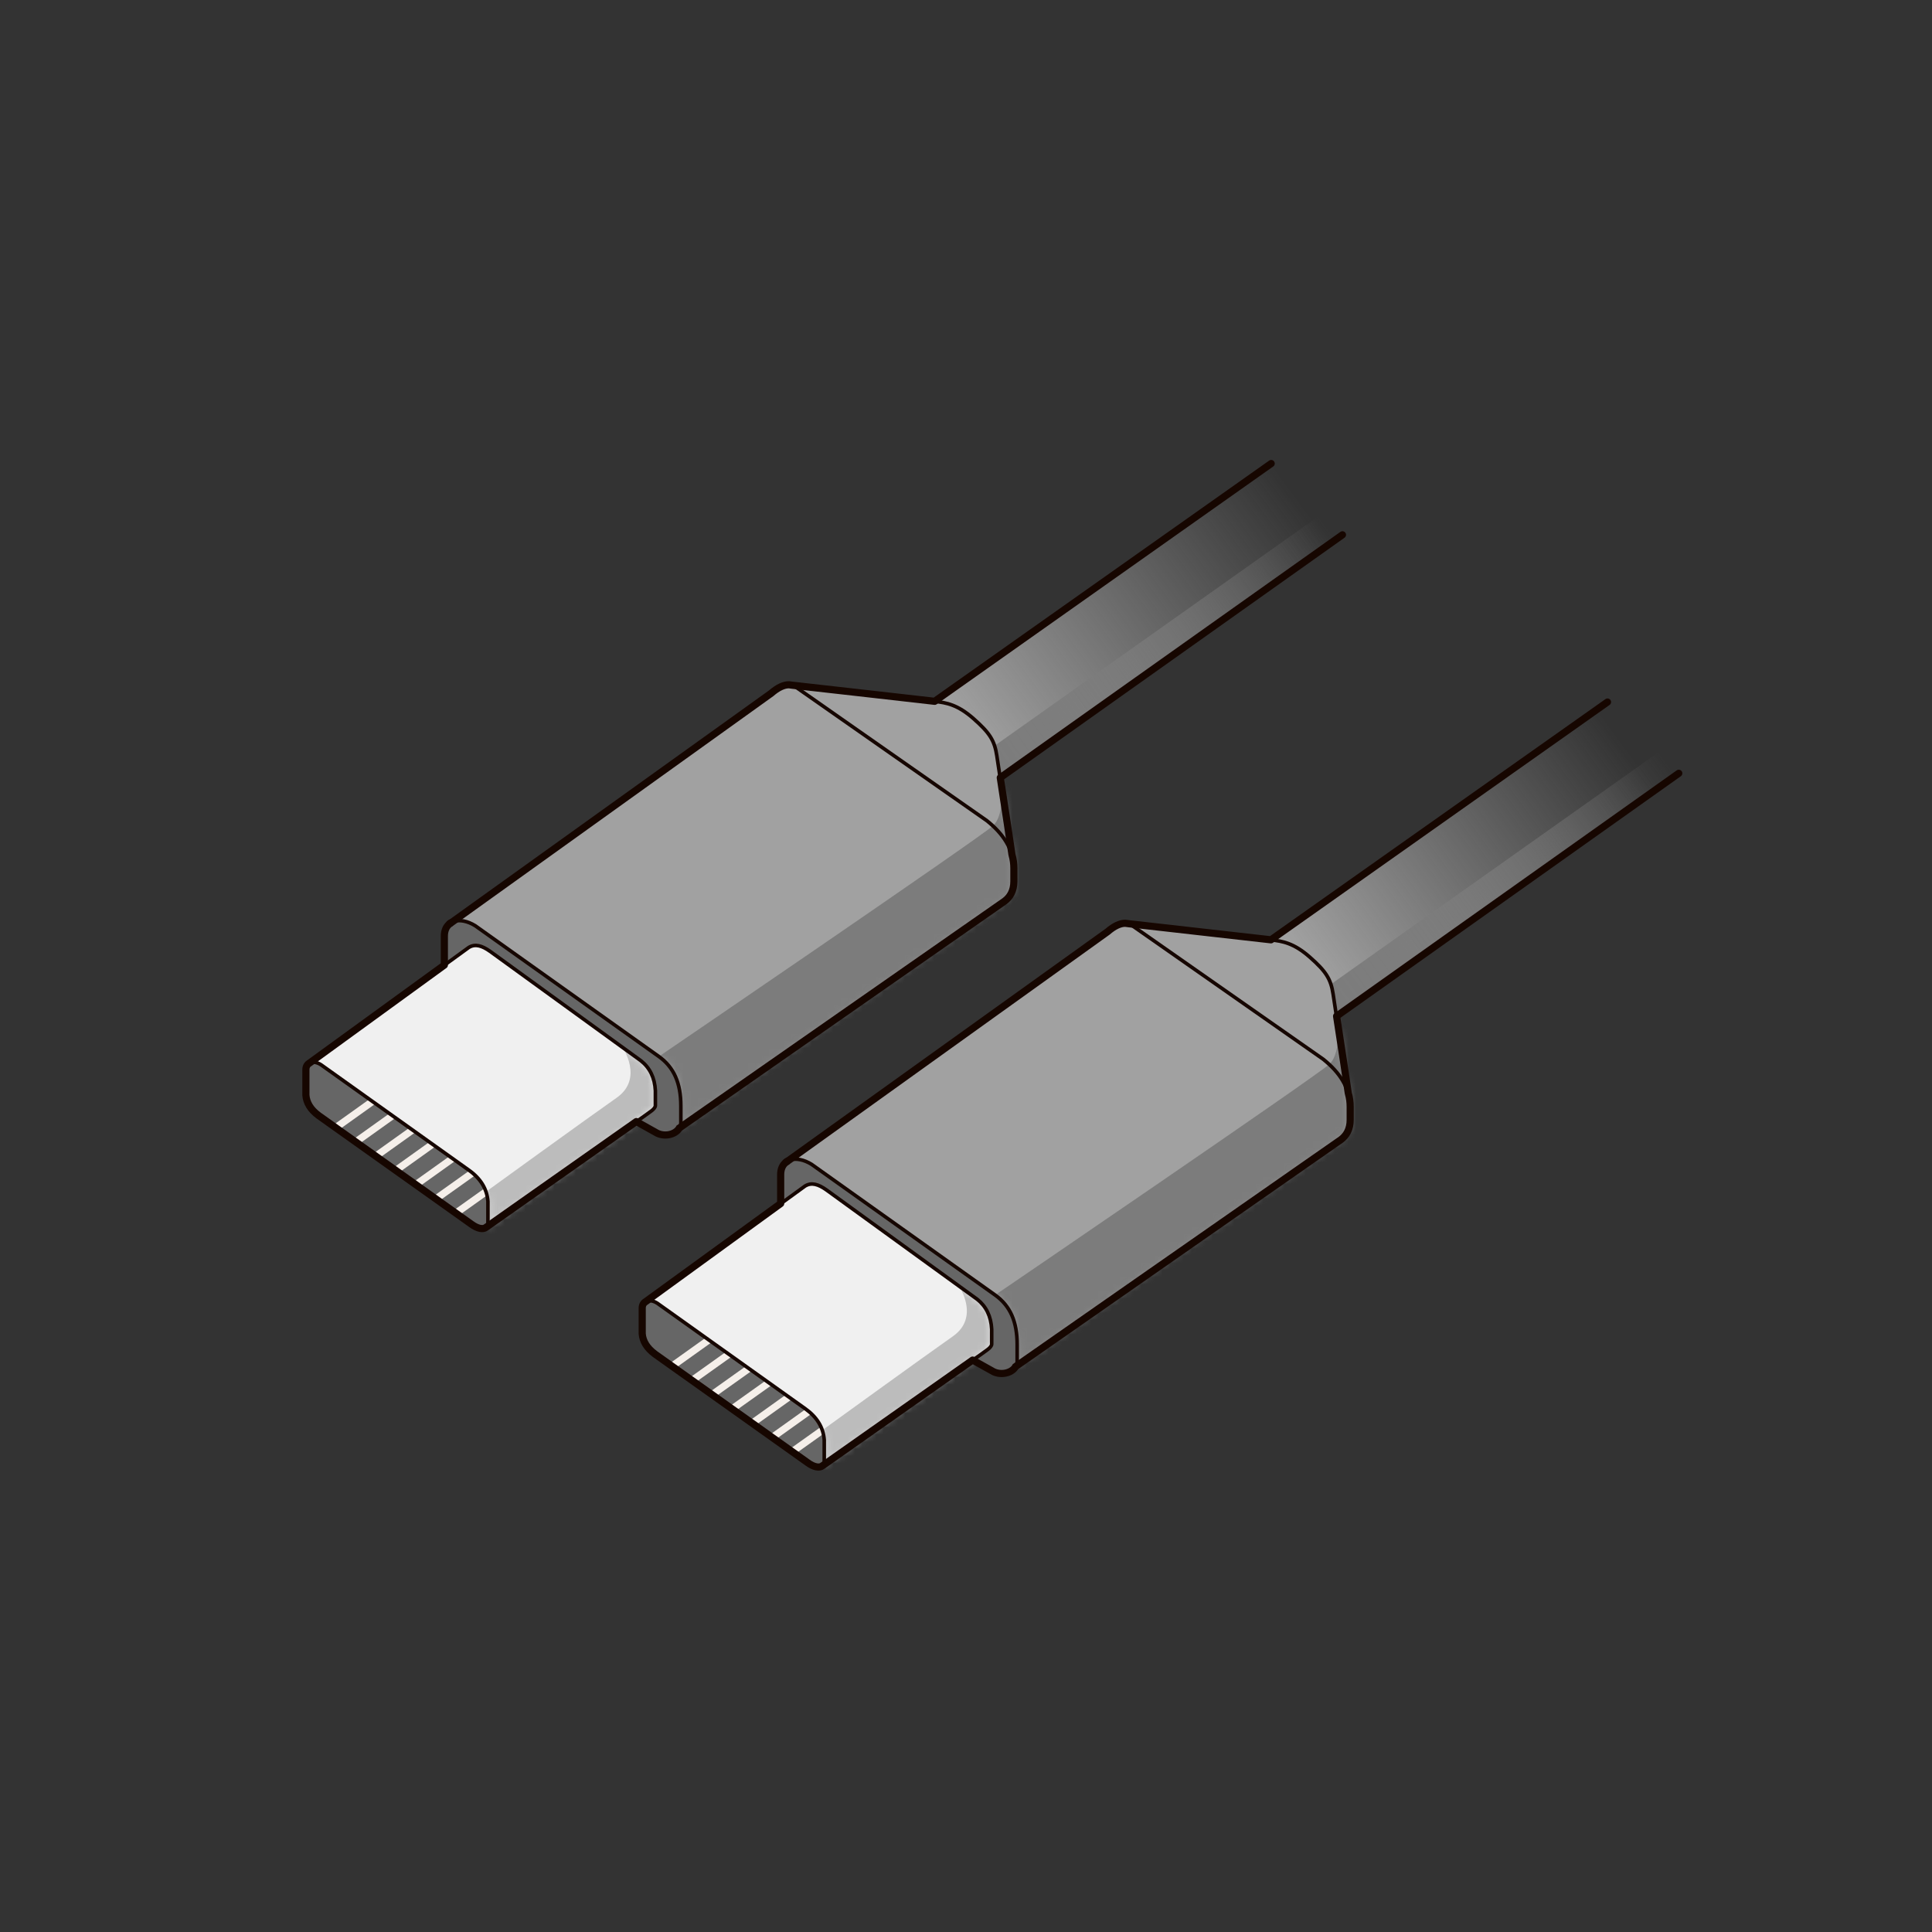 <svg xmlns="http://www.w3.org/2000/svg" fill="none" viewBox="0 0 270 270" height="270" width="270">
<rect x="0" y="0" width="270" height="270" fill="#333333" stroke="none"/>
<g clip-path="url(#clip0_228_509)">
<path fill="#F0F0F0" d="M138.59 185.75V187.82C138.59 187.88 138.58 187.95 138.55 188.01C138.52 188.08 138.48 188.15 138.42 188.22C138.41 188.24 138.39 188.27 138.36 188.29C138.05 188.63 137.48 188.97 136.97 189.36L135.94 190.08H135.93L131.12 193.47L128.48 195.33L114.98 204.81C115.11 204.67 115.19 204.46 115.19 204.18V201.24C115.15 200.76 115.06 200.31 114.91 199.88C114.58 198.88 113.94 198 113.01 197.25C112.86 197.11 112.71 196.99 112.55 196.88L110.24 195.23L107.44 193.24L104.65 191.24H104.64L101.85 189.25L99.05 187.26L92.1 182.3C91.38 181.74 90.67 181.65 90.23 181.91L109.1 168.22L112.51 165.74C113.41 165.19 114.36 165.48 115.5 166.29L136.57 181.58C136.72 181.7 136.87 181.83 137.01 181.97C137.28 182.24 137.52 182.53 137.73 182.85C138.14 183.49 138.41 184.24 138.53 185.09C138.56 185.3 138.58 185.52 138.59 185.75Z"></path>
<mask height="40" width="49" y="165" x="90" maskUnits="userSpaceOnUse" style="mask-type:luminance" id="mask0_228_509">
<path fill="white" d="M138.59 185.75V187.82C138.59 187.88 138.58 187.95 138.55 188.01C138.52 188.08 138.48 188.15 138.42 188.22C138.41 188.24 138.39 188.27 138.36 188.29C138.05 188.63 137.48 188.97 136.97 189.36L135.94 190.08H135.93L131.12 193.47L128.48 195.33L114.98 204.81C115.11 204.67 115.19 204.46 115.19 204.18V201.24C115.15 200.76 115.06 200.31 114.91 199.88C114.58 198.88 113.94 198 113.01 197.25C112.86 197.11 112.71 196.99 112.55 196.88L110.24 195.23L107.44 193.24L104.65 191.24H104.64L101.85 189.25L99.05 187.26L92.1 182.3C91.38 181.74 90.67 181.65 90.23 181.91L109.1 168.22L112.51 165.74C113.41 165.19 114.36 165.48 115.5 166.29L136.57 181.58C136.72 181.7 136.87 181.83 137.01 181.97C137.28 182.24 137.52 182.53 137.73 182.85C138.14 183.49 138.41 184.24 138.53 185.09C138.56 185.3 138.58 185.52 138.59 185.75Z"></path>
</mask>
<g mask="url(#mask0_228_509)">
<path fill="#BCBCBC" d="M114.91 199.88C114.91 199.88 129.34 189.43 133.17 186.75C137 184.06 134.01 179.72 134.01 179.72L140.01 183.93L139.41 190.48L114.4 206.91L114.9 199.88H114.91Z"></path>
</g>
<path fill="url(#paint0_linear_228_509)" d="M177.63 131.35L224.65 98.12L234.61 108.07L186.78 142.02L177.63 131.35Z"></path>
<path fill="url(#paint1_linear_228_509)" d="M186 137.55L232.02 104.96L234.61 108.07L186.78 142.02L186 137.55Z"></path>
<path fill="#FF5252" d="M142.15 187.91V190.22C142.15 190.5 142.08 190.75 141.95 190.97L141.92 190.99L141.89 191.03C141.86 191.09 141.82 191.15 141.77 191.21C141.71 191.28 141.65 191.34 141.58 191.4C141.45 191.51 141.31 191.61 141.15 191.69C141.14 191.69 141.13 191.7 141.12 191.7C141.03 191.75 140.94 191.78 140.85 191.81C140.76 191.84 140.67 191.87 140.58 191.89H140.57C140.47 191.92 140.37 191.93 140.27 191.94C139.7 192 139.09 191.89 138.59 191.57L137.64 191.04L135.94 190.08L136.97 189.36C137.48 188.97 138.05 188.63 138.36 188.29C138.39 188.27 138.41 188.24 138.42 188.22C138.48 188.15 138.52 188.08 138.55 188.01C138.59 187.95 138.6 187.88 138.6 187.82V185.75C138.59 185.52 138.56 185.3 138.53 185.09C138.41 184.24 138.14 183.49 137.73 182.85C137.53 182.53 137.29 182.24 137.01 181.97C136.88 181.83 136.73 181.7 136.57 181.57L115.5 166.29C114.36 165.48 113.41 165.19 112.51 165.74L109.1 168.21V164.16C109.1 163.98 109.11 163.82 109.14 163.66V163.63C109.16 163.56 109.17 163.49 109.19 163.43C109.21 163.36 109.23 163.29 109.26 163.22C109.29 163.13 109.33 163.04 109.37 162.96C109.42 162.87 109.48 162.79 109.55 162.71C109.62 162.64 109.68 162.56 109.76 162.5L110.1 162.25C110.1 162.25 110.1 162.24 110.11 162.24C110.12 162.24 110.11 162.23 110.13 162.23L110.17 162.2C110.53 162.03 110.96 161.96 111.44 162C111.61 162.02 111.79 162.05 111.97 162.09C112.16 162.14 112.35 162.19 112.54 162.27C112.68 162.32 112.82 162.39 112.97 162.46C113.12 162.54 113.26 162.62 113.41 162.71L139.08 180.98C141.2 182.5 142.15 184.71 142.15 187.91Z"></path>
<path fill="#A1A1A1" d="M188.68 154.71V156.5C188.68 156.67 188.68 156.83 188.66 156.98C188.64 157.17 188.6 157.36 188.56 157.53C188.53 157.63 188.5 157.72 188.47 157.82C188.38 158.07 188.27 158.3 188.13 158.5C188.02 158.65 187.91 158.79 187.78 158.92C187.66 159.04 187.52 159.16 187.38 159.27L175.19 167.78L141.95 190.97C142.08 190.75 142.15 190.5 142.15 190.22V187.91C142.15 184.71 141.2 182.5 139.08 180.98L113.41 162.7C113.26 162.61 113.12 162.53 112.97 162.46C112.82 162.39 112.68 162.32 112.54 162.27C112.35 162.19 112.16 162.14 111.97 162.09C111.79 162.05 111.61 162.02 111.44 162C110.96 161.96 110.53 162.03 110.17 162.2L154.78 130.21C155.15 129.89 155.51 129.63 155.86 129.44C156.04 129.34 156.22 129.26 156.4 129.2C156.71 129.08 157.01 129.02 157.28 129.03C157.28 129.03 157.34 129.04 157.45 129.05C157.47 129.05 157.5 129.05 157.53 129.05H157.55C157.55 129.05 157.63 129.07 157.68 129.08H157.74C157.89 129.1 158.07 129.12 158.29 129.14C158.43 129.16 158.58 129.18 158.75 129.19C158.83 129.2 158.92 129.21 159 129.22C159.18 129.24 159.37 129.26 159.57 129.29C159.68 129.29 159.78 129.31 159.89 129.32C160.68 129.41 161.6 129.52 162.61 129.63C162.94 129.67 163.29 129.71 163.65 129.75C163.79 129.76 163.94 129.78 164.08 129.8C164.69 129.87 165.32 129.94 165.95 130.01C167.23 130.15 168.53 130.3 169.79 130.45C170.42 130.52 171.04 130.59 171.63 130.66C171.78 130.67 171.94 130.69 172.1 130.71C172.32 130.74 172.53 130.76 172.73 130.78C174.27 130.96 175.59 131.11 176.5 131.21C176.61 131.23 176.71 131.24 176.81 131.25C177.01 131.27 177.19 131.29 177.33 131.31C177.4 131.32 177.46 131.32 177.51 131.33C177.55 131.33 177.59 131.34 177.62 131.34C179.23 131.52 180.82 131.77 183.06 133.75C185.31 135.73 185.99 136.78 186.32 138.94C186.4 139.48 186.57 140.61 186.78 142C186.91 142.88 187.07 143.87 187.22 144.89C187.31 145.49 187.4 146.1 187.5 146.7C187.71 148.1 187.92 149.46 188.08 150.53C188.1 150.68 188.13 150.83 188.14 150.97C188.21 151.4 188.27 151.77 188.31 152.06C188.33 152.16 188.34 152.25 188.35 152.33C188.35 152.36 188.36 152.38 188.36 152.4C188.38 152.5 188.39 152.59 188.4 152.66C188.4 152.7 188.41 152.73 188.41 152.75C188.42 152.76 188.42 152.77 188.42 152.78V152.81V152.84C188.45 152.95 188.48 153.06 188.51 153.17C188.55 153.34 188.58 153.52 188.6 153.7C188.6 153.76 188.62 153.83 188.62 153.89C188.66 154.15 188.67 154.42 188.67 154.7L188.68 154.71Z"></path>
<mask height="62" width="79" y="129" x="110" maskUnits="userSpaceOnUse" style="mask-type:luminance" id="mask1_228_509">
<path fill="white" d="M188.68 154.71V156.5C188.68 156.67 188.68 156.83 188.66 156.98C188.64 157.17 188.6 157.36 188.56 157.53C188.53 157.63 188.5 157.72 188.47 157.82C188.38 158.07 188.27 158.3 188.13 158.5C188.02 158.65 187.91 158.79 187.78 158.92C187.66 159.04 187.52 159.16 187.38 159.27L175.19 167.78L141.95 190.97C142.08 190.75 142.15 190.5 142.15 190.22V187.91C142.15 184.71 141.2 182.5 139.08 180.98L113.41 162.7C113.26 162.61 113.12 162.53 112.97 162.46C112.82 162.39 112.68 162.32 112.54 162.27C112.35 162.19 112.16 162.14 111.97 162.09C111.79 162.05 111.61 162.02 111.44 162C110.96 161.96 110.53 162.03 110.17 162.2L154.78 130.21C155.15 129.89 155.51 129.63 155.86 129.44C156.04 129.34 156.22 129.26 156.4 129.2C156.71 129.08 157.01 129.02 157.28 129.03C157.28 129.03 157.34 129.04 157.45 129.05C157.47 129.05 157.5 129.05 157.53 129.05H157.55C157.55 129.05 157.63 129.07 157.68 129.08H157.74C157.89 129.1 158.07 129.12 158.29 129.14C158.43 129.16 158.58 129.18 158.75 129.19C158.83 129.2 158.92 129.21 159 129.22C159.18 129.24 159.37 129.26 159.57 129.29C159.68 129.29 159.78 129.31 159.89 129.32C160.68 129.41 161.6 129.52 162.61 129.63C162.94 129.67 163.29 129.71 163.65 129.75C163.79 129.76 163.94 129.78 164.08 129.8C164.69 129.87 165.32 129.94 165.95 130.01C167.23 130.15 168.53 130.3 169.79 130.45C170.42 130.52 171.04 130.59 171.63 130.66C171.78 130.67 171.94 130.69 172.1 130.71C172.32 130.74 172.53 130.76 172.73 130.78C174.27 130.96 175.59 131.11 176.5 131.21C176.61 131.23 176.71 131.24 176.81 131.25C177.01 131.27 177.19 131.29 177.33 131.31C177.4 131.32 177.46 131.32 177.51 131.33C177.55 131.33 177.59 131.34 177.62 131.34C179.23 131.52 180.82 131.77 183.06 133.75C185.31 135.73 185.99 136.78 186.32 138.94C186.4 139.48 186.57 140.61 186.78 142C186.91 142.88 187.07 143.87 187.22 144.89C187.31 145.49 187.4 146.1 187.5 146.7C187.71 148.1 187.92 149.46 188.08 150.53C188.1 150.68 188.13 150.83 188.14 150.97C188.21 151.4 188.27 151.77 188.31 152.06C188.33 152.16 188.34 152.25 188.35 152.33C188.35 152.36 188.36 152.38 188.36 152.4C188.38 152.5 188.39 152.59 188.4 152.66C188.4 152.7 188.41 152.73 188.41 152.75C188.42 152.76 188.42 152.77 188.42 152.78V152.81V152.84C188.45 152.95 188.48 153.06 188.51 153.17C188.55 153.34 188.58 153.52 188.6 153.7C188.6 153.76 188.62 153.83 188.62 153.89C188.66 154.15 188.67 154.42 188.67 154.7L188.68 154.71Z"></path>
</mask>
<g mask="url(#mask1_228_509)">
<path fill="#7C7C7C" d="M139.08 180.98C139.08 180.98 183.86 150.46 185.76 148.74C187.66 147.02 186.79 142.02 186.79 142.02L200.45 150.15L188.7 177.64L142.83 196.53L139.87 186.83L139.09 180.99L139.08 180.98Z"></path>
</g>
<path fill="#666666" d="M92.1 182.3L112.55 196.88C114.16 198.03 115.06 199.48 115.19 201.23V204.18C115.19 205.24 114.09 205.3 112.86 204.4L91.53 189.23C90.39 188.39 89.84 187.43 89.75 186.37V182.83C89.75 181.73 90.92 181.38 92.1 182.3Z"></path>
<path fill="#666666" d="M142.15 187.91V190.22C142.16 191.75 139.98 192.47 138.6 191.57L135.93 190.09L136.96 189.37C137.72 188.79 138.6 188.33 138.6 187.83V185.76C138.5 183.94 137.81 182.57 136.57 181.58L115.5 166.29C114.36 165.48 113.41 165.2 112.51 165.74L109.1 168.22V164.16C109.1 161.91 111.26 161.39 113.41 162.71L139.08 180.98C141.2 182.5 142.14 184.71 142.14 187.91H142.15Z"></path>
<path stroke-miterlimit="10" stroke="#F5EFEA" d="M93.91 190.93L99.05 187.26"></path>
<path stroke-miterlimit="10" stroke="#F5EFEA" d="M96.71 192.92L101.85 189.26"></path>
<path stroke-miterlimit="10" stroke="#F5EFEA" d="M99.51 194.91L104.65 191.25"></path>
<path stroke-miterlimit="10" stroke="#F5EFEA" d="M102.31 196.9L107.45 193.24"></path>
<path stroke-miterlimit="10" stroke="#F5EFEA" d="M105.11 198.9L110.25 195.23"></path>
<path stroke-miterlimit="10" stroke="#F5EFEA" d="M107.91 200.89L113.05 197.22"></path>
<path stroke-miterlimit="10" stroke="#F5EFEA" d="M110.71 202.88L114.92 199.88"></path>
<path stroke-miterlimit="10" stroke-width="0.5" stroke="#160600" d="M92.1 182.3L112.55 196.88C114.16 198.03 115.06 199.48 115.19 201.23V204.18C115.19 205.24 114.09 205.3 112.86 204.4L91.53 189.23C90.39 188.39 89.84 187.43 89.75 186.37V182.83C89.75 181.73 90.92 181.38 92.1 182.3Z"></path>
<path stroke-miterlimit="10" stroke-width="0.5" stroke="#160600" d="M90.23 181.92L112.51 165.75C113.41 165.2 114.36 165.49 115.5 166.3L136.57 181.58C137.81 182.56 138.5 183.95 138.59 185.76V187.83C138.59 188.34 137.71 188.8 136.96 189.37L114.92 204.86"></path>
<path stroke-miterlimit="10" stroke-width="0.5" stroke="#160600" d="M109.1 168.22V164.16C109.1 161.92 111.26 161.39 113.41 162.71L139.08 180.99C141.2 182.51 142.15 184.72 142.15 187.92V190.23C142.15 191.76 139.97 192.47 138.6 191.58L135.94 190.1"></path>
<path stroke-miterlimit="10" stroke-width="0.5" stroke="#160600" d="M141.89 191.03L187.37 159.28C188.14 158.72 188.69 157.83 188.69 156.51V154.71C188.65 151.99 187.19 149.84 184.91 148.02L158.12 129.28C157.31 128.75 156.1 129.07 154.78 130.21L109.76 162.49"></path>
<path stroke-miterlimit="10" stroke-width="0.5" stroke="#160600" d="M157.29 129.04C157.29 129.04 175.75 131.14 177.62 131.35C179.24 131.53 180.82 131.79 183.06 133.77C185.3 135.75 185.99 136.8 186.31 138.96C186.64 141.12 188.42 152.86 188.42 152.86"></path>
<path stroke-miterlimit="10" stroke-width="0.5" stroke="#160600" d="M186.78 142.02L234.61 108.07"></path>
<path stroke-miterlimit="10" stroke-width="0.5" stroke="#160600" d="M177.62 131.35L224.65 98.12"></path>
<path stroke-linejoin="round" stroke-linecap="round" stroke="#160600" d="M234.61 108.07L186.79 142.01C187.39 145.94 188.32 151.97 188.42 152.76C188.44 152.82 188.44 152.84 188.44 152.84C188.61 153.42 188.69 154.04 188.69 154.7V156.5C188.69 157.82 188.15 158.71 187.39 159.27L141.93 190.98C141.37 191.95 139.72 192.28 138.6 191.56L135.93 190.07L114.99 204.81L114.93 204.85C114.52 205.18 113.73 205.04 112.86 204.4L91.53 189.23C90.39 188.38 89.83 187.43 89.75 186.38V182.82C89.75 182.39 89.94 182.08 90.23 181.91L109.1 168.2V164.15C109.1 163.41 109.35 162.85 109.76 162.5L110.13 162.23L154.78 130.21C155.69 129.42 156.56 129.01 157.28 129.03C157.28 129.03 157.45 129.05 157.73 129.09C160.58 129.4 175.92 131.16 177.62 131.34L224.65 98.11"></path>
<path stroke-miterlimit="10" stroke="#160600" d="M110.13 162.23C109.99 162.29 109.86 162.37 109.76 162.5"></path>
<path stroke-miterlimit="10" stroke="#160600" d="M141.92 190.99L141.88 191.03"></path>
<path fill="#F0F0F0" d="M91.59 152.42V154.49C91.59 154.55 91.58 154.62 91.55 154.68C91.52 154.75 91.48 154.82 91.42 154.89C91.41 154.91 91.39 154.94 91.36 154.96C91.05 155.3 90.48 155.64 89.97 156.03L88.94 156.75H88.93L84.12 160.14L81.48 162L67.98 171.48C68.11 171.34 68.19 171.13 68.19 170.85V167.91C68.15 167.43 68.06 166.98 67.91 166.55C67.58 165.55 66.94 164.67 66.01 163.92C65.86 163.78 65.71 163.66 65.55 163.55L63.24 161.9L60.44 159.91L57.65 157.91H57.64L54.85 155.92L52.05 153.93L45.1 148.97C44.38 148.41 43.67 148.32 43.23 148.58L62.1 134.89L65.51 132.41C66.41 131.86 67.36 132.15 68.5 132.96L89.57 148.25C89.72 148.37 89.87 148.5 90.01 148.64C90.28 148.91 90.52 149.2 90.73 149.52C91.14 150.16 91.41 150.91 91.53 151.76C91.56 151.97 91.58 152.19 91.59 152.42Z"></path>
<mask height="40" width="49" y="132" x="43" maskUnits="userSpaceOnUse" style="mask-type:luminance" id="mask2_228_509">
<path fill="white" d="M91.59 152.42V154.49C91.59 154.55 91.58 154.62 91.55 154.68C91.52 154.75 91.48 154.82 91.42 154.89C91.41 154.91 91.39 154.94 91.36 154.96C91.05 155.3 90.48 155.64 89.97 156.03L88.94 156.75H88.93L84.12 160.14L81.48 162L67.98 171.48C68.11 171.34 68.19 171.13 68.19 170.85V167.91C68.15 167.43 68.06 166.98 67.91 166.55C67.58 165.55 66.94 164.67 66.01 163.92C65.86 163.78 65.71 163.66 65.55 163.55L63.24 161.9L60.44 159.91L57.65 157.91H57.64L54.85 155.92L52.05 153.93L45.1 148.97C44.38 148.41 43.67 148.32 43.23 148.58L62.1 134.89L65.51 132.41C66.41 131.86 67.36 132.15 68.5 132.96L89.57 148.25C89.72 148.37 89.87 148.5 90.01 148.64C90.28 148.91 90.52 149.2 90.73 149.52C91.14 150.16 91.41 150.91 91.53 151.76C91.56 151.97 91.58 152.19 91.59 152.42Z"></path>
</mask>
<g mask="url(#mask2_228_509)">
<path fill="#BCBCBC" d="M67.91 166.55C67.91 166.55 82.34 156.1 86.17 153.42C90 150.74 87.01 146.39 87.01 146.39L93.01 150.6L92.41 157.15L67.4 173.58L67.9 166.55H67.91Z"></path>
</g>
<path fill="url(#paint2_linear_228_509)" d="M130.62 98.02L177.65 64.78L187.6 74.74L139.78 108.68L130.62 98.02Z"></path>
<path fill="url(#paint3_linear_228_509)" d="M139 104.22L184.71 71.84L187.6 74.74L139.78 108.68L139 104.22Z"></path>
<path fill="#FF5252" d="M95.15 154.58V156.89C95.15 157.17 95.08 157.42 94.95 157.64L94.92 157.66L94.89 157.7C94.86 157.76 94.82 157.82 94.77 157.88C94.71 157.95 94.65 158.01 94.58 158.07C94.45 158.18 94.31 158.28 94.15 158.36C94.14 158.36 94.13 158.37 94.12 158.37C94.03 158.42 93.94 158.45 93.85 158.48C93.76 158.51 93.67 158.54 93.58 158.56H93.57C93.47 158.59 93.37 158.6 93.27 158.61C92.7 158.67 92.09 158.56 91.59 158.24L90.64 157.71L88.94 156.75L89.97 156.03C90.48 155.64 91.05 155.3 91.36 154.96C91.39 154.94 91.41 154.91 91.42 154.89C91.48 154.82 91.52 154.75 91.55 154.68C91.59 154.62 91.6 154.55 91.6 154.49V152.42C91.59 152.19 91.56 151.97 91.53 151.76C91.41 150.91 91.14 150.16 90.73 149.52C90.53 149.2 90.29 148.91 90.01 148.64C89.88 148.5 89.73 148.37 89.57 148.24L68.5 132.96C67.36 132.15 66.41 131.86 65.51 132.41L62.1 134.88V130.83C62.1 130.65 62.11 130.49 62.14 130.33V130.3C62.16 130.23 62.17 130.16 62.19 130.1C62.21 130.03 62.23 129.96 62.26 129.89C62.29 129.8 62.33 129.71 62.37 129.63C62.42 129.54 62.48 129.46 62.55 129.38C62.62 129.31 62.68 129.23 62.76 129.17L63.1 128.92C63.1 128.92 63.1 128.91 63.11 128.91C63.12 128.91 63.11 128.9 63.13 128.9L63.17 128.87C63.53 128.7 63.96 128.63 64.44 128.67C64.61 128.69 64.79 128.72 64.97 128.76C65.16 128.81 65.35 128.86 65.54 128.94C65.68 128.99 65.82 129.06 65.97 129.13C66.12 129.21 66.26 129.29 66.41 129.38L92.08 147.65C94.2 149.17 95.15 151.38 95.15 154.58Z"></path>
<path fill="#A1A1A1" d="M141.68 121.38V123.17C141.68 123.34 141.68 123.5 141.66 123.65C141.64 123.84 141.6 124.03 141.56 124.2C141.53 124.3 141.5 124.39 141.47 124.49C141.38 124.74 141.27 124.97 141.13 125.17C141.02 125.32 140.91 125.46 140.78 125.59C140.66 125.71 140.52 125.83 140.38 125.94L128.19 134.45L94.95 157.64C95.08 157.42 95.15 157.17 95.15 156.89V154.58C95.15 151.38 94.2 149.17 92.08 147.65L66.41 129.37C66.26 129.28 66.12 129.2 65.97 129.13C65.82 129.06 65.68 128.99 65.54 128.94C65.35 128.86 65.16 128.81 64.97 128.76C64.79 128.72 64.61 128.69 64.44 128.67C63.96 128.63 63.53 128.7 63.17 128.87L107.78 96.88C108.15 96.56 108.51 96.3 108.86 96.11C109.04 96.01 109.22 95.93 109.4 95.87C109.71 95.75 110.01 95.69 110.28 95.7C110.28 95.7 110.34 95.71 110.45 95.72C110.47 95.72 110.5 95.72 110.53 95.72H110.55C110.55 95.72 110.63 95.74 110.68 95.75H110.74C110.89 95.77 111.07 95.79 111.29 95.81C111.43 95.83 111.58 95.85 111.75 95.86C111.83 95.87 111.92 95.88 112 95.89C112.18 95.91 112.37 95.93 112.57 95.96C112.68 95.96 112.78 95.98 112.89 95.99C113.68 96.08 114.6 96.19 115.61 96.3C115.94 96.34 116.29 96.38 116.65 96.42C116.79 96.43 116.94 96.45 117.08 96.47C117.69 96.54 118.32 96.61 118.95 96.68C120.23 96.82 121.53 96.97 122.79 97.12C123.42 97.19 124.04 97.26 124.63 97.33C124.78 97.34 124.94 97.36 125.1 97.38C125.32 97.41 125.53 97.43 125.73 97.45C127.27 97.63 128.59 97.78 129.5 97.88C129.61 97.9 129.71 97.91 129.81 97.92C130.01 97.94 130.19 97.96 130.33 97.98C130.4 97.99 130.46 97.99 130.51 98C130.55 98 130.59 98.01 130.62 98.01C132.23 98.19 133.82 98.44 136.06 100.42C138.31 102.4 138.99 103.45 139.32 105.61C139.4 106.15 139.57 107.28 139.78 108.67C139.91 109.55 140.07 110.54 140.22 111.56C140.31 112.16 140.4 112.77 140.5 113.37C140.71 114.77 140.92 116.13 141.08 117.2C141.1 117.35 141.13 117.5 141.14 117.64C141.21 118.07 141.27 118.44 141.31 118.73C141.33 118.83 141.34 118.92 141.35 119C141.35 119.03 141.36 119.05 141.36 119.07C141.38 119.17 141.39 119.26 141.4 119.33C141.4 119.37 141.41 119.4 141.41 119.42C141.42 119.43 141.42 119.44 141.42 119.45V119.48V119.51C141.45 119.62 141.48 119.73 141.51 119.84C141.55 120.01 141.58 120.19 141.6 120.37C141.6 120.43 141.62 120.5 141.62 120.56C141.66 120.82 141.67 121.09 141.67 121.37L141.68 121.38Z"></path>
<mask height="63" width="79" y="95" x="63" maskUnits="userSpaceOnUse" style="mask-type:luminance" id="mask3_228_509">
<path fill="white" d="M141.68 121.38V123.17C141.68 123.34 141.68 123.5 141.66 123.65C141.64 123.84 141.6 124.03 141.56 124.2C141.53 124.3 141.5 124.39 141.47 124.49C141.38 124.74 141.27 124.97 141.13 125.17C141.02 125.32 140.91 125.46 140.78 125.59C140.66 125.71 140.52 125.83 140.38 125.94L128.19 134.45L94.95 157.64C95.08 157.42 95.15 157.17 95.15 156.89V154.58C95.15 151.38 94.2 149.17 92.08 147.65L66.41 129.37C66.26 129.28 66.12 129.2 65.97 129.13C65.82 129.06 65.68 128.99 65.54 128.94C65.35 128.86 65.16 128.81 64.97 128.76C64.79 128.72 64.61 128.69 64.44 128.67C63.96 128.63 63.53 128.7 63.17 128.87L107.78 96.88C108.15 96.56 108.51 96.3 108.86 96.11C109.04 96.01 109.22 95.93 109.4 95.87C109.71 95.75 110.01 95.69 110.28 95.7C110.28 95.7 110.34 95.71 110.45 95.72C110.47 95.72 110.5 95.72 110.53 95.72H110.55C110.55 95.72 110.63 95.74 110.68 95.75H110.74C110.89 95.77 111.07 95.79 111.29 95.81C111.43 95.83 111.58 95.85 111.75 95.86C111.83 95.87 111.92 95.88 112 95.89C112.18 95.91 112.37 95.93 112.57 95.96C112.68 95.96 112.78 95.98 112.89 95.99C113.68 96.08 114.6 96.19 115.61 96.3C115.94 96.34 116.29 96.38 116.65 96.42C116.79 96.43 116.94 96.45 117.08 96.47C117.69 96.54 118.32 96.61 118.95 96.68C120.23 96.82 121.53 96.97 122.79 97.12C123.42 97.19 124.04 97.26 124.63 97.33C124.78 97.34 124.94 97.36 125.1 97.38C125.32 97.41 125.53 97.43 125.73 97.45C127.27 97.63 128.59 97.78 129.5 97.88C129.61 97.9 129.71 97.91 129.81 97.92C130.01 97.94 130.19 97.96 130.33 97.98C130.4 97.99 130.46 97.99 130.51 98C130.55 98 130.59 98.01 130.62 98.01C132.23 98.19 133.82 98.44 136.06 100.42C138.31 102.4 138.99 103.45 139.32 105.61C139.4 106.15 139.57 107.28 139.78 108.67C139.91 109.55 140.07 110.54 140.22 111.56C140.31 112.16 140.4 112.77 140.5 113.37C140.71 114.77 140.92 116.13 141.08 117.2C141.1 117.35 141.13 117.5 141.14 117.64C141.21 118.07 141.27 118.44 141.31 118.73C141.33 118.83 141.34 118.92 141.35 119C141.35 119.03 141.36 119.05 141.36 119.07C141.38 119.17 141.39 119.26 141.4 119.33C141.4 119.37 141.41 119.4 141.41 119.42C141.42 119.43 141.42 119.44 141.42 119.45V119.48V119.51C141.45 119.62 141.48 119.73 141.51 119.84C141.55 120.01 141.58 120.19 141.6 120.37C141.6 120.43 141.62 120.5 141.62 120.56C141.66 120.82 141.67 121.09 141.67 121.37L141.68 121.38Z"></path>
</mask>
<g mask="url(#mask3_228_509)">
<path fill="#7C7C7C" d="M92.08 147.65C92.08 147.65 136.86 117.13 138.76 115.41C140.66 113.69 139.79 108.69 139.79 108.69L153.45 116.82L141.7 144.31L95.83 163.2L92.87 153.5L92.09 147.66L92.08 147.65Z"></path>
</g>
<path fill="#666666" d="M45.1 148.97L65.55 163.55C67.16 164.7 68.06 166.15 68.19 167.9V170.85C68.19 171.91 67.09 171.97 65.86 171.07L44.53 155.9C43.39 155.06 42.84 154.1 42.75 153.04V149.5C42.75 148.4 43.92 148.05 45.1 148.97Z"></path>
<path fill="#666666" d="M95.15 154.57V156.88C95.16 158.41 92.98 159.13 91.6 158.23L88.93 156.75L89.96 156.03C90.72 155.45 91.6 154.99 91.6 154.49V152.42C91.5 150.6 90.81 149.23 89.57 148.24L68.5 132.95C67.36 132.14 66.41 131.86 65.51 132.4L62.1 134.88V130.82C62.1 128.57 64.26 128.05 66.41 129.37L92.08 147.64C94.2 149.16 95.14 151.37 95.14 154.57H95.15Z"></path>
<path stroke-miterlimit="10" stroke="#F5EFEA" d="M46.91 157.6L52.05 153.93"></path>
<path stroke-miterlimit="10" stroke="#F5EFEA" d="M49.71 159.59L54.85 155.92"></path>
<path stroke-miterlimit="10" stroke="#F5EFEA" d="M52.51 161.58L57.65 157.91"></path>
<path stroke-miterlimit="10" stroke="#F5EFEA" d="M55.31 163.57L60.45 159.9"></path>
<path stroke-miterlimit="10" stroke="#F5EFEA" d="M58.11 165.56L63.25 161.89"></path>
<path stroke-miterlimit="10" stroke="#F5EFEA" d="M60.91 167.55L66.05 163.89"></path>
<path stroke-miterlimit="10" stroke="#F5EFEA" d="M63.71 169.54L67.92 166.54"></path>
<path stroke-miterlimit="10" stroke-width="0.5" stroke="#160600" d="M45.1 148.97L65.55 163.55C67.16 164.7 68.06 166.15 68.19 167.9V170.85C68.19 171.91 67.09 171.97 65.86 171.07L44.53 155.9C43.39 155.06 42.84 154.1 42.75 153.04V149.5C42.75 148.4 43.92 148.05 45.1 148.97Z"></path>
<path stroke-miterlimit="10" stroke-width="0.5" stroke="#160600" d="M43.23 148.58L65.51 132.41C66.41 131.86 67.36 132.15 68.5 132.96L89.57 148.24C90.81 149.22 91.5 150.61 91.59 152.42V154.49C91.59 155 90.71 155.46 89.96 156.03L67.92 171.52"></path>
<path stroke-miterlimit="10" stroke-width="0.5" stroke="#160600" d="M62.1 134.88V130.82C62.1 128.58 64.26 128.05 66.41 129.37L92.08 147.65C94.2 149.17 95.15 151.38 95.15 154.58V156.89C95.15 158.42 92.97 159.13 91.6 158.24L88.94 156.76"></path>
<path stroke-miterlimit="10" stroke-width="0.5" stroke="#160600" d="M94.89 157.7L140.37 125.95C141.14 125.39 141.69 124.5 141.69 123.18V121.38C141.65 118.66 140.19 116.51 137.91 114.69L111.12 95.95C110.31 95.42 109.1 95.74 107.78 96.88L62.76 129.16"></path>
<path stroke-miterlimit="10" stroke-width="0.5" stroke="#160600" d="M110.29 95.71C110.29 95.71 128.75 97.81 130.62 98.02C132.24 98.2 133.82 98.46 136.06 100.44C138.3 102.42 138.99 103.47 139.31 105.63C139.64 107.79 141.42 119.53 141.42 119.53"></path>
<path stroke-miterlimit="10" stroke-width="0.5" stroke="#160600" d="M139.78 108.68L187.6 74.74"></path>
<path stroke-miterlimit="10" stroke-width="0.5" stroke="#160600" d="M130.62 98.02L177.65 64.78"></path>
<path stroke-linejoin="round" stroke-linecap="round" stroke="#160600" d="M177.65 64.78L130.62 98.01C128.92 97.82 113.59 96.07 110.73 95.76C110.44 95.72 110.28 95.7 110.28 95.7C109.56 95.68 108.69 96.09 107.78 96.88L63.13 128.9L62.76 129.17C62.35 129.52 62.1 130.08 62.1 130.82V134.87L43.23 148.58C42.94 148.75 42.75 149.06 42.75 149.49V153.05C42.83 154.1 43.39 155.06 44.53 155.9L65.86 171.07C66.73 171.71 67.51 171.86 67.93 171.52L67.99 171.48L88.93 156.74L91.6 158.23C92.72 158.95 94.37 158.62 94.93 157.65L140.39 125.94C141.15 125.38 141.69 124.49 141.69 123.17V121.37C141.69 120.71 141.61 120.09 141.44 119.51C141.44 119.51 141.44 119.49 141.42 119.43C141.32 118.64 140.39 112.61 139.79 108.68L187.61 74.74"></path>
<path stroke-miterlimit="10" stroke="#160600" d="M63.13 128.9C62.99 128.96 62.86 129.04 62.76 129.17"></path>
<path stroke-miterlimit="10" stroke="#160600" d="M94.92 157.66L94.88 157.7"></path>
</g>
<defs>
<linearGradient gradientUnits="userSpaceOnUse" y2="104.29" x2="227.03" y1="136.2" x1="183.76" id="paint0_linear_228_509">
<stop stop-color="#A1A1A1"></stop>
<stop stop-opacity="0" stop-color="#A1A1A1" offset="1"></stop>
</linearGradient>
<linearGradient gradientUnits="userSpaceOnUse" y2="139.32" x2="187.43" y1="106.51" x1="232.88" id="paint1_linear_228_509">
<stop stop-opacity="0" stop-color="#7C7C7C"></stop>
<stop stop-opacity="0.28" stop-color="#7C7C7C" offset="0.19"></stop>
<stop stop-opacity="0.59" stop-color="#7C7C7C" offset="0.43"></stop>
<stop stop-opacity="0.82" stop-color="#7C7C7C" offset="0.66"></stop>
<stop stop-opacity="0.95" stop-color="#7C7C7C" offset="0.85"></stop>
<stop stop-color="#7C7C7C" offset="1"></stop>
</linearGradient>
<linearGradient gradientUnits="userSpaceOnUse" y2="69.83" x2="181.42" y1="103.54" x1="135.98" id="paint2_linear_228_509">
<stop stop-color="#A1A1A1"></stop>
<stop stop-opacity="0" stop-color="#A1A1A1" offset="1"></stop>
</linearGradient>
<linearGradient gradientUnits="userSpaceOnUse" y2="106.74" x2="139.01" y1="73.72" x1="185.48" id="paint3_linear_228_509">
<stop stop-opacity="0" stop-color="#7C7C7C"></stop>
<stop stop-opacity="0.28" stop-color="#7C7C7C" offset="0.19"></stop>
<stop stop-opacity="0.59" stop-color="#7C7C7C" offset="0.43"></stop>
<stop stop-opacity="0.82" stop-color="#7C7C7C" offset="0.66"></stop>
<stop stop-opacity="0.95" stop-color="#7C7C7C" offset="0.85"></stop>
<stop stop-color="#7C7C7C" offset="1"></stop>
</linearGradient>
<clipPath id="clip0_228_509">
<rect fill="white" height="270" width="270"></rect>
</clipPath>
</defs>
</svg>
